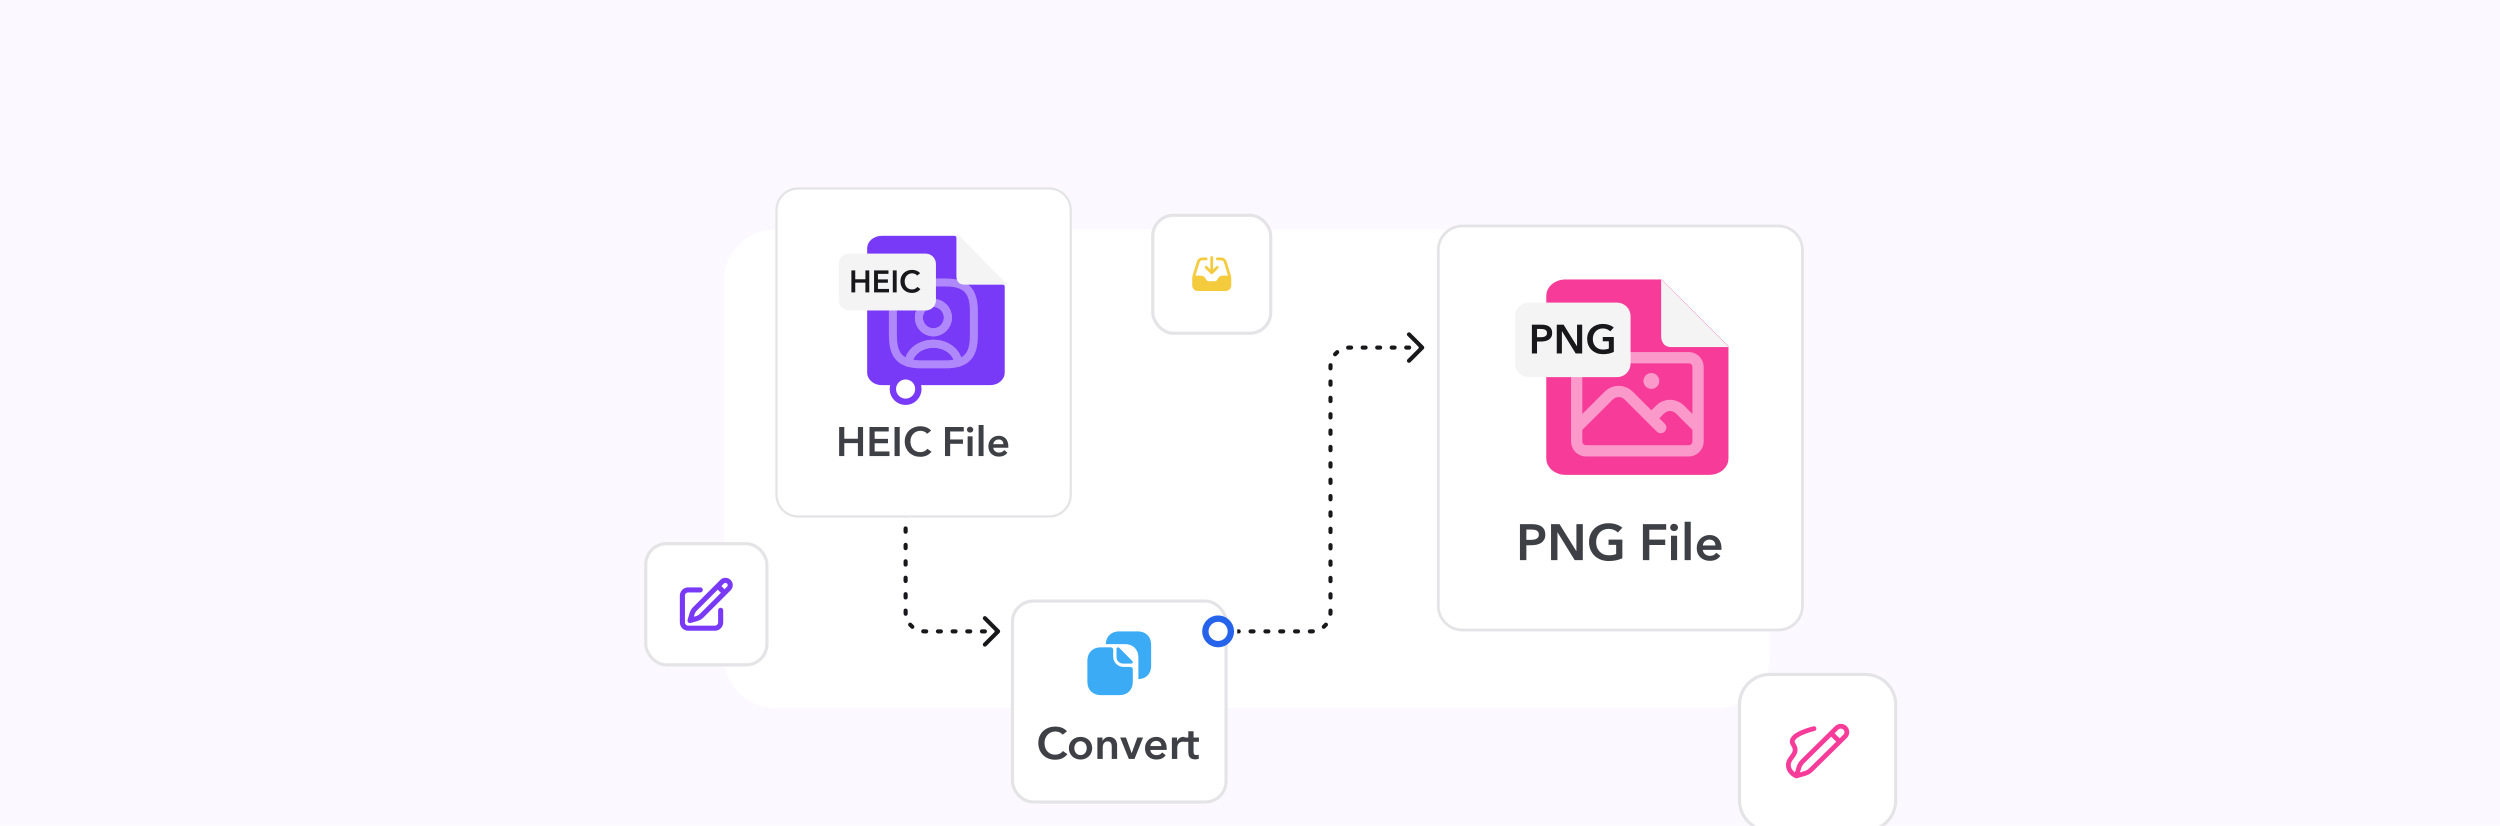<svg width="784" height="259" viewBox="0 0 784 259" fill="none" xmlns="http://www.w3.org/2000/svg">
<g clip-path="url(#clip0_2141_15475)">
<rect width="784" height="259" fill="#FCF8FF"/>
<path d="M227 88C227 79.163 234.163 72 243 72H539C547.837 72 555 79.163 555 88V206C555 214.837 547.837 222 539 222H243C234.163 222 227 214.837 227 206V88Z" fill="white"/>
<path d="M313.46 198.46C313.713 198.206 313.713 197.794 313.46 197.54L309.323 193.404C309.069 193.15 308.658 193.15 308.404 193.404C308.15 193.658 308.15 194.069 308.404 194.323L312.081 198L308.404 201.677C308.15 201.931 308.15 202.342 308.404 202.596C308.658 202.85 309.069 202.85 309.323 202.596L313.46 198.46ZM283.35 125.515C283.35 125.874 283.641 126.165 284 126.165C284.359 126.165 284.65 125.874 284.65 125.515H284H283.35ZM284.65 129.638C284.65 129.279 284.359 128.988 284 128.988C283.641 128.988 283.35 129.279 283.35 129.638H284H284.65ZM283.35 130.669C283.35 131.028 283.641 131.319 284 131.319C284.359 131.319 284.65 131.028 284.65 130.669H284H283.35ZM284.65 134.792C284.65 134.433 284.359 134.142 284 134.142C283.641 134.142 283.35 134.433 283.35 134.792H284H284.65ZM283.35 135.823C283.35 136.182 283.641 136.473 284 136.473C284.359 136.473 284.65 136.182 284.65 135.823H284H283.35ZM284.65 139.946C284.65 139.587 284.359 139.296 284 139.296C283.641 139.296 283.35 139.587 283.35 139.946H284H284.65ZM283.35 140.977C283.35 141.336 283.641 141.627 284 141.627C284.359 141.627 284.65 141.336 284.65 140.977H284H283.35ZM284.65 145.1C284.65 144.741 284.359 144.45 284 144.45C283.641 144.45 283.35 144.741 283.35 145.1H284H284.65ZM283.35 146.131C283.35 146.49 283.641 146.781 284 146.781C284.359 146.781 284.65 146.49 284.65 146.131H284H283.35ZM284.65 150.254C284.65 149.895 284.359 149.604 284 149.604C283.641 149.604 283.35 149.895 283.35 150.254H284H284.65ZM283.35 151.285C283.35 151.644 283.641 151.935 284 151.935C284.359 151.935 284.65 151.644 284.65 151.285H284H283.35ZM284.65 155.408C284.65 155.049 284.359 154.758 284 154.758C283.641 154.758 283.35 155.049 283.35 155.408H284H284.65ZM283.35 156.438C283.35 156.797 283.641 157.088 284 157.088C284.359 157.088 284.65 156.797 284.65 156.438H284H283.35ZM284.65 160.562C284.65 160.203 284.359 159.912 284 159.912C283.641 159.912 283.35 160.203 283.35 160.562H284H284.65ZM283.35 161.592C283.35 161.951 283.641 162.242 284 162.242C284.359 162.242 284.65 161.951 284.65 161.592H284H283.35ZM284.65 165.715C284.65 165.356 284.359 165.065 284 165.065C283.641 165.065 283.35 165.356 283.35 165.715H284H284.65ZM283.35 166.746C283.35 167.105 283.641 167.396 284 167.396C284.359 167.396 284.65 167.105 284.65 166.746H284H283.35ZM284.65 170.869C284.65 170.51 284.359 170.219 284 170.219C283.641 170.219 283.35 170.51 283.35 170.869H284H284.65ZM283.35 171.9C283.35 172.259 283.641 172.55 284 172.55C284.359 172.55 284.65 172.259 284.65 171.9H284H283.35ZM284.65 176.023C284.65 175.664 284.359 175.373 284 175.373C283.641 175.373 283.35 175.664 283.35 176.023H284H284.65ZM283.35 177.054C283.35 177.413 283.641 177.704 284 177.704C284.359 177.704 284.65 177.413 284.65 177.054H284H283.35ZM284.65 181.177C284.65 180.818 284.359 180.527 284 180.527C283.641 180.527 283.35 180.818 283.35 181.177H284H284.65ZM283.35 182.208C283.35 182.567 283.641 182.858 284 182.858C284.359 182.858 284.65 182.567 284.65 182.208H284H283.35ZM284.65 186.331C284.65 185.972 284.359 185.681 284 185.681C283.641 185.681 283.35 185.972 283.35 186.331H284H284.65ZM283.35 187.362C283.35 187.721 283.641 188.012 284 188.012C284.359 188.012 284.65 187.721 284.65 187.362H284H283.35ZM284.65 191.485C284.65 191.126 284.359 190.835 284 190.835C283.641 190.835 283.35 191.126 283.35 191.485H284H284.65ZM283.37 192.522C283.398 192.879 283.711 193.147 284.069 193.119C284.426 193.091 284.694 192.779 284.666 192.421L284.018 192.471L283.37 192.522ZM285.932 195.474C285.698 195.201 285.288 195.169 285.015 195.403C284.742 195.636 284.71 196.046 284.943 196.319L285.437 195.897L285.932 195.474ZM285.681 197.057C285.954 197.29 286.364 197.258 286.597 196.985C286.831 196.712 286.799 196.302 286.526 196.068L286.103 196.563L285.681 197.057ZM289.579 197.334C289.221 197.306 288.909 197.574 288.881 197.931C288.853 198.289 289.121 198.602 289.478 198.63L289.529 197.982L289.579 197.334ZM290.46 198.65C290.819 198.65 291.11 198.359 291.11 198C291.11 197.641 290.819 197.35 290.46 197.35V198V198.65ZM294.14 197.35C293.781 197.35 293.49 197.641 293.49 198C293.49 198.359 293.781 198.65 294.14 198.65V198V197.35ZM295.06 198.65C295.419 198.65 295.71 198.359 295.71 198C295.71 197.641 295.419 197.35 295.06 197.35V198V198.65ZM298.74 197.35C298.381 197.35 298.09 197.641 298.09 198C298.09 198.359 298.381 198.65 298.74 198.65V198V197.35ZM299.66 198.65C300.019 198.65 300.31 198.359 300.31 198C300.31 197.641 300.019 197.35 299.66 197.35V198V198.65ZM303.34 197.35C302.981 197.35 302.69 197.641 302.69 198C302.69 198.359 302.981 198.65 303.34 198.65V198V197.35ZM304.26 198.65C304.619 198.65 304.91 198.359 304.91 198C304.91 197.641 304.619 197.35 304.26 197.35V198V198.65ZM307.94 197.35C307.581 197.35 307.29 197.641 307.29 198C307.29 198.359 307.581 198.65 307.94 198.65V198V197.35ZM308.86 198.65C309.219 198.65 309.51 198.359 309.51 198C309.51 197.641 309.219 197.35 308.86 197.35V198V198.65ZM312.54 197.35C312.181 197.35 311.89 197.641 311.89 198C311.89 198.359 312.181 198.65 312.54 198.65V198V197.35ZM284 125H283.35V125.515H284H284.65V125H284ZM284 129.638H283.35V130.669H284H284.65V129.638H284ZM284 134.792H283.35V135.823H284H284.65V134.792H284ZM284 139.946H283.35V140.977H284H284.65V139.946H284ZM284 145.1H283.35V146.131H284H284.65V145.1H284ZM284 150.254H283.35V151.285H284H284.65V150.254H284ZM284 155.408H283.35V156.438H284H284.65V155.408H284ZM284 160.562H283.35V161.592H284H284.65V160.562H284ZM284 165.715H283.35V166.746H284H284.65V165.715H284ZM284 170.869H283.35V171.9H284H284.65V170.869H284ZM284 176.023H283.35V177.054H284H284.65V176.023H284ZM284 181.177H283.35V182.208H284H284.65V181.177H284ZM284 186.331H283.35V187.362H284H284.65V186.331H284ZM284 191.485H283.35V192H284H284.65V191.485H284ZM284 192H283.35C283.35 192.175 283.357 192.349 283.37 192.522L284.018 192.471L284.666 192.421C284.655 192.282 284.65 192.142 284.65 192H284ZM285.437 195.897L284.943 196.319C285.17 196.584 285.416 196.83 285.681 197.057L286.103 196.563L286.526 196.068C286.312 195.886 286.114 195.688 285.932 195.474L285.437 195.897ZM289.529 197.982L289.478 198.63C289.651 198.643 289.825 198.65 290 198.65V198V197.35C289.858 197.35 289.718 197.345 289.579 197.334L289.529 197.982ZM290 198V198.65H290.46V198V197.35H290V198ZM294.14 198V198.65H295.06V198V197.35H294.14V198ZM298.74 198V198.65H299.66V198V197.35H298.74V198ZM303.34 198V198.65H304.26V198V197.35H303.34V198ZM307.94 198V198.65H308.86V198V197.35H307.94V198ZM312.54 198V198.65H313V198V197.35H312.54V198ZM313.46 198.46C313.713 198.206 313.713 197.794 313.46 197.54L309.323 193.404C309.069 193.15 308.658 193.15 308.404 193.404C308.15 193.658 308.15 194.069 308.404 194.323L312.081 198L308.404 201.677C308.15 201.931 308.15 202.342 308.404 202.596C308.658 202.85 309.069 202.85 309.323 202.596L313.46 198.46ZM283.35 125.515C283.35 125.874 283.641 126.165 284 126.165C284.359 126.165 284.65 125.874 284.65 125.515H284H283.35ZM284.65 129.638C284.65 129.279 284.359 128.988 284 128.988C283.641 128.988 283.35 129.279 283.35 129.638H284H284.65ZM283.35 130.669C283.35 131.028 283.641 131.319 284 131.319C284.359 131.319 284.65 131.028 284.65 130.669H284H283.35ZM284.65 134.792C284.65 134.433 284.359 134.142 284 134.142C283.641 134.142 283.35 134.433 283.35 134.792H284H284.65ZM283.35 135.823C283.35 136.182 283.641 136.473 284 136.473C284.359 136.473 284.65 136.182 284.65 135.823H284H283.35ZM284.65 139.946C284.65 139.587 284.359 139.296 284 139.296C283.641 139.296 283.35 139.587 283.35 139.946H284H284.65ZM283.35 140.977C283.35 141.336 283.641 141.627 284 141.627C284.359 141.627 284.65 141.336 284.65 140.977H284H283.35ZM284.65 145.1C284.65 144.741 284.359 144.45 284 144.45C283.641 144.45 283.35 144.741 283.35 145.1H284H284.65ZM283.35 146.131C283.35 146.49 283.641 146.781 284 146.781C284.359 146.781 284.65 146.49 284.65 146.131H284H283.35ZM284.65 150.254C284.65 149.895 284.359 149.604 284 149.604C283.641 149.604 283.35 149.895 283.35 150.254H284H284.65ZM283.35 151.285C283.35 151.644 283.641 151.935 284 151.935C284.359 151.935 284.65 151.644 284.65 151.285H284H283.35ZM284.65 155.408C284.65 155.049 284.359 154.758 284 154.758C283.641 154.758 283.35 155.049 283.35 155.408H284H284.65ZM283.35 156.438C283.35 156.797 283.641 157.088 284 157.088C284.359 157.088 284.65 156.797 284.65 156.438H284H283.35ZM284.65 160.562C284.65 160.203 284.359 159.912 284 159.912C283.641 159.912 283.35 160.203 283.35 160.562H284H284.65ZM283.35 161.592C283.35 161.951 283.641 162.242 284 162.242C284.359 162.242 284.65 161.951 284.65 161.592H284H283.35ZM284.65 165.715C284.65 165.356 284.359 165.065 284 165.065C283.641 165.065 283.35 165.356 283.35 165.715H284H284.65ZM283.35 166.746C283.35 167.105 283.641 167.396 284 167.396C284.359 167.396 284.65 167.105 284.65 166.746H284H283.35ZM284.65 170.869C284.65 170.51 284.359 170.219 284 170.219C283.641 170.219 283.35 170.51 283.35 170.869H284H284.65ZM283.35 171.9C283.35 172.259 283.641 172.55 284 172.55C284.359 172.55 284.65 172.259 284.65 171.9H284H283.35ZM284.65 176.023C284.65 175.664 284.359 175.373 284 175.373C283.641 175.373 283.35 175.664 283.35 176.023H284H284.65ZM283.35 177.054C283.35 177.413 283.641 177.704 284 177.704C284.359 177.704 284.65 177.413 284.65 177.054H284H283.35ZM284.65 181.177C284.65 180.818 284.359 180.527 284 180.527C283.641 180.527 283.35 180.818 283.35 181.177H284H284.65ZM283.35 182.208C283.35 182.567 283.641 182.858 284 182.858C284.359 182.858 284.65 182.567 284.65 182.208H284H283.35ZM284.65 186.331C284.65 185.972 284.359 185.681 284 185.681C283.641 185.681 283.35 185.972 283.35 186.331H284H284.65ZM283.35 187.362C283.35 187.721 283.641 188.012 284 188.012C284.359 188.012 284.65 187.721 284.65 187.362H284H283.35ZM284.65 191.485C284.65 191.126 284.359 190.835 284 190.835C283.641 190.835 283.35 191.126 283.35 191.485H284H284.65ZM283.37 192.522C283.398 192.879 283.711 193.147 284.069 193.119C284.426 193.091 284.694 192.779 284.666 192.421L284.018 192.471L283.37 192.522ZM285.932 195.474C285.698 195.201 285.288 195.169 285.015 195.403C284.742 195.636 284.71 196.046 284.943 196.319L285.437 195.897L285.932 195.474ZM285.681 197.057C285.954 197.29 286.364 197.258 286.597 196.985C286.831 196.712 286.799 196.302 286.526 196.068L286.103 196.563L285.681 197.057ZM289.579 197.334C289.221 197.306 288.909 197.574 288.881 197.931C288.853 198.289 289.121 198.602 289.478 198.63L289.529 197.982L289.579 197.334ZM290.46 198.65C290.819 198.65 291.11 198.359 291.11 198C291.11 197.641 290.819 197.35 290.46 197.35V198V198.65ZM294.14 197.35C293.781 197.35 293.49 197.641 293.49 198C293.49 198.359 293.781 198.65 294.14 198.65V198V197.35ZM295.06 198.65C295.419 198.65 295.71 198.359 295.71 198C295.71 197.641 295.419 197.35 295.06 197.35V198V198.65ZM298.74 197.35C298.381 197.35 298.09 197.641 298.09 198C298.09 198.359 298.381 198.65 298.74 198.65V198V197.35ZM299.66 198.65C300.019 198.65 300.31 198.359 300.31 198C300.31 197.641 300.019 197.35 299.66 197.35V198V198.65ZM303.34 197.35C302.981 197.35 302.69 197.641 302.69 198C302.69 198.359 302.981 198.65 303.34 198.65V198V197.35ZM304.26 198.65C304.619 198.65 304.91 198.359 304.91 198C304.91 197.641 304.619 197.35 304.26 197.35V198V198.65ZM307.94 197.35C307.581 197.35 307.29 197.641 307.29 198C307.29 198.359 307.581 198.65 307.94 198.65V198V197.35ZM308.86 198.65C309.219 198.65 309.51 198.359 309.51 198C309.51 197.641 309.219 197.35 308.86 197.35V198V198.65ZM312.54 197.35C312.181 197.35 311.89 197.641 311.89 198C311.89 198.359 312.181 198.65 312.54 198.65V198V197.35ZM284 125H283.35V125.515H284H284.65V125H284ZM284 129.638H283.35V130.669H284H284.65V129.638H284ZM284 134.792H283.35V135.823H284H284.65V134.792H284ZM284 139.946H283.35V140.977H284H284.65V139.946H284ZM284 145.1H283.35V146.131H284H284.65V145.1H284ZM284 150.254H283.35V151.285H284H284.65V150.254H284ZM284 155.408H283.35V156.438H284H284.65V155.408H284ZM284 160.562H283.35V161.592H284H284.65V160.562H284ZM284 165.715H283.35V166.746H284H284.65V165.715H284ZM284 170.869H283.35V171.9H284H284.65V170.869H284ZM284 176.023H283.35V177.054H284H284.65V176.023H284ZM284 181.177H283.35V182.208H284H284.65V181.177H284ZM284 186.331H283.35V187.362H284H284.65V186.331H284ZM284 191.485H283.35V192H284H284.65V191.485H284ZM284 192H283.35C283.35 192.175 283.357 192.349 283.37 192.522L284.018 192.471L284.666 192.421C284.655 192.282 284.65 192.142 284.65 192H284ZM285.437 195.897L284.943 196.319C285.17 196.584 285.416 196.83 285.681 197.057L286.103 196.563L286.526 196.068C286.312 195.886 286.114 195.688 285.932 195.474L285.437 195.897ZM289.529 197.982L289.478 198.63C289.651 198.643 289.825 198.65 290 198.65V198V197.35C289.858 197.35 289.718 197.345 289.579 197.334L289.529 197.982ZM290 198V198.65H290.46V198V197.35H290V198ZM294.14 198V198.65H295.06V198V197.35H294.14V198ZM298.74 198V198.65H299.66V198V197.35H298.74V198ZM303.34 198V198.65H304.26V198V197.35H303.34V198ZM307.94 198V198.65H308.86V198V197.35H307.94V198ZM312.54 198V198.65H313V198V197.35H312.54V198Z" fill="#18181B"/>
<path d="M417.244 192L416.594 192V192H417.244ZM417.244 115L417.894 115V115H417.244ZM446.46 109.46C446.713 109.206 446.713 108.794 446.46 108.54L442.323 104.404C442.069 104.15 441.658 104.15 441.404 104.404C441.15 104.658 441.15 105.069 441.404 105.323L445.081 109L441.404 112.677C441.15 112.931 441.15 113.342 441.404 113.596C441.658 113.85 442.069 113.85 442.323 113.596L446.46 109.46ZM388.465 198.65C388.824 198.65 389.115 198.359 389.115 198C389.115 197.641 388.824 197.35 388.465 197.35V198V198.65ZM392.184 197.35C391.825 197.35 391.534 197.641 391.534 198C391.534 198.359 391.825 198.65 392.184 198.65V198V197.35ZM393.114 198.65C393.473 198.65 393.764 198.359 393.764 198C393.764 197.641 393.473 197.35 393.114 197.35V198V198.65ZM396.833 197.35C396.474 197.35 396.183 197.641 396.183 198C396.183 198.359 396.474 198.65 396.833 198.65V198V197.35ZM397.762 198.65C398.121 198.65 398.412 198.359 398.412 198C398.412 197.641 398.121 197.35 397.762 197.35V198V198.65ZM401.481 197.35C401.122 197.35 400.831 197.641 400.831 198C400.831 198.359 401.122 198.65 401.481 198.65V198V197.35ZM402.411 198.65C402.77 198.65 403.061 198.359 403.061 198C403.061 197.641 402.77 197.35 402.411 197.35V198V198.65ZM406.13 197.35C405.771 197.35 405.48 197.641 405.48 198C405.48 198.359 405.771 198.65 406.13 198.65V198V197.35ZM407.06 198.65C407.419 198.65 407.71 198.359 407.71 198C407.71 197.641 407.419 197.35 407.06 197.35V198V198.65ZM410.779 197.35C410.42 197.35 410.129 197.641 410.129 198C410.129 198.359 410.42 198.65 410.779 198.65V198V197.35ZM411.765 198.63C412.123 198.602 412.391 198.289 412.363 197.931C412.335 197.574 412.022 197.306 411.665 197.334L411.715 197.982L411.765 198.63ZM414.718 196.068C414.445 196.302 414.413 196.712 414.646 196.985C414.88 197.258 415.29 197.29 415.563 197.057L415.14 196.563L414.718 196.068ZM416.3 196.319C416.534 196.046 416.501 195.636 416.229 195.403C415.956 195.169 415.545 195.201 415.312 195.474L415.806 195.897L416.3 196.319ZM416.577 192.421C416.55 192.779 416.817 193.091 417.175 193.119C417.533 193.147 417.846 192.879 417.874 192.522L417.225 192.471L416.577 192.421ZM417.894 191.487C417.894 191.128 417.603 190.837 417.244 190.837C416.885 190.837 416.594 191.128 416.594 191.487L417.244 191.487L417.894 191.487ZM416.594 187.38C416.594 187.739 416.885 188.03 417.244 188.03C417.603 188.03 417.894 187.739 417.894 187.38L417.244 187.38L416.594 187.38ZM417.894 186.353C417.894 185.994 417.603 185.703 417.244 185.703C416.885 185.703 416.594 185.994 416.594 186.353L417.244 186.353L417.894 186.353ZM416.594 182.247C416.594 182.606 416.885 182.897 417.244 182.897C417.603 182.897 417.894 182.606 417.894 182.247L417.244 182.247L416.594 182.247ZM417.894 181.22C417.894 180.861 417.603 180.57 417.244 180.57C416.885 180.57 416.594 180.861 416.594 181.22L417.244 181.22L417.894 181.22ZM416.594 177.113C416.594 177.472 416.885 177.763 417.244 177.763C417.603 177.763 417.894 177.472 417.894 177.113L417.244 177.113L416.594 177.113ZM417.894 176.087C417.894 175.728 417.603 175.437 417.244 175.437C416.885 175.437 416.594 175.728 416.594 176.087L417.244 176.087L417.894 176.087ZM416.594 171.98C416.594 172.339 416.885 172.63 417.244 172.63C417.603 172.63 417.894 172.339 417.894 171.98L417.244 171.98L416.594 171.98ZM417.894 170.953C417.894 170.594 417.603 170.303 417.244 170.303C416.885 170.303 416.594 170.594 416.594 170.953L417.244 170.953L417.894 170.953ZM416.594 166.847C416.594 167.206 416.885 167.497 417.244 167.497C417.603 167.497 417.894 167.206 417.894 166.847L417.244 166.847L416.594 166.847ZM417.894 165.82C417.894 165.461 417.603 165.17 417.244 165.17C416.885 165.17 416.594 165.461 416.594 165.82L417.244 165.82L417.894 165.82ZM416.594 161.713C416.594 162.072 416.885 162.363 417.244 162.363C417.603 162.363 417.894 162.072 417.894 161.713L417.244 161.713L416.594 161.713ZM417.894 160.687C417.894 160.328 417.603 160.037 417.244 160.037C416.885 160.037 416.594 160.328 416.594 160.687L417.244 160.687L417.894 160.687ZM416.594 156.58C416.594 156.939 416.885 157.23 417.244 157.23C417.603 157.23 417.894 156.939 417.894 156.58L417.244 156.58L416.594 156.58ZM417.894 155.553C417.894 155.194 417.603 154.903 417.244 154.903C416.885 154.903 416.594 155.194 416.594 155.553L417.244 155.553L417.894 155.553ZM416.594 151.447C416.594 151.806 416.885 152.097 417.244 152.097C417.603 152.097 417.894 151.806 417.894 151.447L417.244 151.447L416.594 151.447ZM417.894 150.42C417.894 150.061 417.603 149.77 417.244 149.77C416.885 149.77 416.594 150.061 416.594 150.42L417.244 150.42L417.894 150.42ZM416.594 146.313C416.594 146.672 416.885 146.963 417.244 146.963C417.603 146.963 417.894 146.672 417.894 146.313L417.244 146.313L416.594 146.313ZM417.894 145.287C417.894 144.928 417.603 144.637 417.244 144.637C416.885 144.637 416.594 144.928 416.594 145.287L417.244 145.287L417.894 145.287ZM416.594 141.18C416.594 141.539 416.885 141.83 417.244 141.83C417.603 141.83 417.894 141.539 417.894 141.18L417.244 141.18L416.594 141.18ZM417.894 140.153C417.894 139.794 417.603 139.503 417.244 139.503C416.885 139.503 416.594 139.794 416.594 140.153L417.244 140.153L417.894 140.153ZM416.594 136.047C416.594 136.406 416.885 136.697 417.244 136.697C417.603 136.697 417.894 136.406 417.894 136.047L417.244 136.047L416.594 136.047ZM417.894 135.02C417.894 134.661 417.603 134.37 417.244 134.37C416.885 134.37 416.594 134.661 416.594 135.02L417.244 135.02L417.894 135.02ZM416.594 130.913C416.594 131.272 416.885 131.563 417.244 131.563C417.603 131.563 417.894 131.272 417.894 130.913L417.244 130.913L416.594 130.913ZM417.894 129.887C417.894 129.528 417.603 129.237 417.244 129.237C416.885 129.237 416.594 129.528 416.594 129.887L417.244 129.887L417.894 129.887ZM416.594 125.78C416.594 126.139 416.885 126.43 417.244 126.43C417.603 126.43 417.894 126.139 417.894 125.78L417.244 125.78L416.594 125.78ZM417.894 124.753C417.894 124.394 417.603 124.103 417.244 124.103C416.885 124.103 416.594 124.394 416.594 124.753L417.244 124.753L417.894 124.753ZM416.594 120.647C416.594 121.006 416.885 121.297 417.244 121.297C417.603 121.297 417.894 121.006 417.894 120.647L417.244 120.647L416.594 120.647ZM417.894 119.62C417.894 119.261 417.603 118.97 417.244 118.97C416.885 118.97 416.594 119.261 416.594 119.62L417.244 119.62L417.894 119.62ZM416.594 115.513C416.594 115.872 416.885 116.163 417.244 116.163C417.603 116.163 417.894 115.872 417.894 115.513L417.244 115.513L416.594 115.513ZM417.91 114.579C417.938 114.221 417.67 113.909 417.312 113.881C416.954 113.853 416.642 114.121 416.614 114.478L417.262 114.529L417.91 114.579ZM418.187 110.681C417.954 110.954 417.986 111.364 418.259 111.597C418.532 111.831 418.942 111.799 419.175 111.526L418.681 111.103L418.187 110.681ZM419.769 110.932C420.042 110.698 420.074 110.288 419.841 110.015C419.608 109.742 419.197 109.71 418.925 109.943L419.347 110.437L419.769 110.932ZM422.722 108.37C422.364 108.398 422.097 108.711 422.124 109.069C422.152 109.426 422.465 109.694 422.823 109.666L422.772 109.018L422.722 108.37ZM423.699 109.65C424.058 109.65 424.349 109.359 424.349 109C424.349 108.641 424.058 108.35 423.699 108.35V109V109.65ZM427.34 108.35C426.981 108.35 426.69 108.641 426.69 109C426.69 109.359 426.981 109.65 427.34 109.65V109V108.35ZM428.25 109.65C428.609 109.65 428.9 109.359 428.9 109C428.9 108.641 428.609 108.35 428.25 108.35V109V109.65ZM431.891 108.35C431.532 108.35 431.241 108.641 431.241 109C431.241 109.359 431.532 109.65 431.891 109.65V109V108.35ZM432.801 109.65C433.16 109.65 433.451 109.359 433.451 109C433.451 108.641 433.16 108.35 432.801 108.35V109V109.65ZM436.442 108.35C436.083 108.35 435.792 108.641 435.792 109C435.792 109.359 436.083 109.65 436.442 109.65V109V108.35ZM437.353 109.65C437.712 109.65 438.003 109.359 438.003 109C438.003 108.641 437.712 108.35 437.353 108.35V109V109.65ZM440.994 108.35C440.635 108.35 440.344 108.641 440.344 109C440.344 109.359 440.635 109.65 440.994 109.65V109V108.35ZM441.904 109.65C442.263 109.65 442.554 109.359 442.554 109C442.554 108.641 442.263 108.35 441.904 108.35V109V109.65ZM445.545 108.35C445.186 108.35 444.895 108.641 444.895 109C444.895 109.359 445.186 109.65 445.545 109.65V109V108.35ZM388 198V198.65H388.465V198V197.35H388V198ZM392.184 198V198.65H393.114V198V197.35H392.184V198ZM396.833 198V198.65H397.762V198V197.35H396.833V198ZM401.481 198V198.65H402.411V198V197.35H401.481V198ZM406.13 198V198.65H407.06V198V197.35H406.13V198ZM410.779 198V198.65H411.244V198V197.35H410.779V198ZM411.244 198V198.65C411.419 198.65 411.593 198.643 411.765 198.63L411.715 197.982L411.665 197.334C411.526 197.345 411.385 197.35 411.244 197.35V198ZM415.14 196.563L415.563 197.057C415.827 196.83 416.074 196.584 416.3 196.319L415.806 195.897L415.312 195.474C415.13 195.688 414.931 195.886 414.718 196.068L415.14 196.563ZM417.225 192.471L417.874 192.522C417.887 192.349 417.894 192.175 417.894 192H417.244H416.594C416.594 192.142 416.588 192.282 416.577 192.421L417.225 192.471ZM417.244 192L417.894 192L417.894 191.487L417.244 191.487L416.594 191.487L416.594 192L417.244 192ZM417.244 187.38L417.894 187.38L417.894 186.353L417.244 186.353L416.594 186.353L416.594 187.38L417.244 187.38ZM417.244 182.247L417.894 182.247L417.894 181.22L417.244 181.22L416.594 181.22L416.594 182.247L417.244 182.247ZM417.244 177.113L417.894 177.113L417.894 176.087L417.244 176.087L416.594 176.087L416.594 177.113L417.244 177.113ZM417.244 171.98L417.894 171.98L417.894 170.953L417.244 170.953L416.594 170.953L416.594 171.98L417.244 171.98ZM417.244 166.847L417.894 166.847L417.894 165.82L417.244 165.82L416.594 165.82L416.594 166.847L417.244 166.847ZM417.244 161.713L417.894 161.713L417.894 160.687L417.244 160.687L416.594 160.687L416.594 161.713L417.244 161.713ZM417.244 156.58L417.894 156.58L417.894 155.553L417.244 155.553L416.594 155.553L416.594 156.58L417.244 156.58ZM417.244 151.447L417.894 151.447L417.894 150.42L417.244 150.42L416.594 150.42L416.594 151.447L417.244 151.447ZM417.244 146.313L417.894 146.313L417.894 145.287L417.244 145.287L416.594 145.287L416.594 146.313L417.244 146.313ZM417.244 141.18L417.894 141.18L417.894 140.153L417.244 140.153L416.594 140.153L416.594 141.18L417.244 141.18ZM417.244 136.047L417.894 136.047L417.894 135.02L417.244 135.02L416.594 135.02L416.594 136.047L417.244 136.047ZM417.244 130.913L417.894 130.913L417.894 129.887L417.244 129.887L416.594 129.887L416.594 130.913L417.244 130.913ZM417.244 125.78L417.894 125.78L417.894 124.753L417.244 124.753L416.594 124.753L416.594 125.78L417.244 125.78ZM417.244 120.647L417.894 120.647L417.894 119.62L417.244 119.62L416.594 119.62L416.594 120.647L417.244 120.647ZM417.244 115.513L417.894 115.513L417.894 115L417.244 115L416.594 115L416.594 115.513L417.244 115.513ZM417.244 115H417.894C417.894 114.858 417.899 114.718 417.91 114.579L417.262 114.529L416.614 114.478C416.601 114.651 416.594 114.825 416.594 115H417.244ZM418.681 111.103L419.175 111.526C419.357 111.312 419.556 111.114 419.769 110.932L419.347 110.437L418.925 109.943C418.66 110.17 418.413 110.416 418.187 110.681L418.681 111.103ZM422.772 109.018L422.823 109.666C422.962 109.655 423.102 109.65 423.244 109.65V109V108.35C423.068 108.35 422.894 108.357 422.722 108.37L422.772 109.018ZM423.244 109V109.65H423.699V109V108.35H423.244V109ZM427.34 109V109.65H428.25V109V108.35H427.34V109ZM431.891 109V109.65H432.801V109V108.35H431.891V109ZM436.442 109V109.65H437.353V109V108.35H436.442V109ZM440.994 109V109.65H441.904V109V108.35H440.994V109ZM445.545 109V109.65H446V109V108.35H445.545V109ZM417.244 192L416.594 192V192H417.244ZM417.244 115L417.894 115V115H417.244ZM446.46 109.46C446.713 109.206 446.713 108.794 446.46 108.54L442.323 104.404C442.069 104.15 441.658 104.15 441.404 104.404C441.15 104.658 441.15 105.069 441.404 105.323L445.081 109L441.404 112.677C441.15 112.931 441.15 113.342 441.404 113.596C441.658 113.85 442.069 113.85 442.323 113.596L446.46 109.46ZM388.465 198.65C388.824 198.65 389.115 198.359 389.115 198C389.115 197.641 388.824 197.35 388.465 197.35V198V198.65ZM392.184 197.35C391.825 197.35 391.534 197.641 391.534 198C391.534 198.359 391.825 198.65 392.184 198.65V198V197.35ZM393.114 198.65C393.473 198.65 393.764 198.359 393.764 198C393.764 197.641 393.473 197.35 393.114 197.35V198V198.65ZM396.833 197.35C396.474 197.35 396.183 197.641 396.183 198C396.183 198.359 396.474 198.65 396.833 198.65V198V197.35ZM397.762 198.65C398.121 198.65 398.412 198.359 398.412 198C398.412 197.641 398.121 197.35 397.762 197.35V198V198.65ZM401.481 197.35C401.122 197.35 400.831 197.641 400.831 198C400.831 198.359 401.122 198.65 401.481 198.65V198V197.35ZM402.411 198.65C402.77 198.65 403.061 198.359 403.061 198C403.061 197.641 402.77 197.35 402.411 197.35V198V198.65ZM406.13 197.35C405.771 197.35 405.48 197.641 405.48 198C405.48 198.359 405.771 198.65 406.13 198.65V198V197.35ZM407.06 198.65C407.419 198.65 407.71 198.359 407.71 198C407.71 197.641 407.419 197.35 407.06 197.35V198V198.65ZM410.779 197.35C410.42 197.35 410.129 197.641 410.129 198C410.129 198.359 410.42 198.65 410.779 198.65V198V197.35ZM411.765 198.63C412.123 198.602 412.391 198.289 412.363 197.931C412.335 197.574 412.022 197.306 411.665 197.334L411.715 197.982L411.765 198.63ZM414.718 196.068C414.445 196.302 414.413 196.712 414.646 196.985C414.88 197.258 415.29 197.29 415.563 197.057L415.14 196.563L414.718 196.068ZM416.3 196.319C416.534 196.046 416.501 195.636 416.229 195.403C415.956 195.169 415.545 195.201 415.312 195.474L415.806 195.897L416.3 196.319ZM416.577 192.421C416.55 192.779 416.817 193.091 417.175 193.119C417.533 193.147 417.846 192.879 417.874 192.522L417.225 192.471L416.577 192.421ZM417.894 191.487C417.894 191.128 417.603 190.837 417.244 190.837C416.885 190.837 416.594 191.128 416.594 191.487L417.244 191.487L417.894 191.487ZM416.594 187.38C416.594 187.739 416.885 188.03 417.244 188.03C417.603 188.03 417.894 187.739 417.894 187.38L417.244 187.38L416.594 187.38ZM417.894 186.353C417.894 185.994 417.603 185.703 417.244 185.703C416.885 185.703 416.594 185.994 416.594 186.353L417.244 186.353L417.894 186.353ZM416.594 182.247C416.594 182.606 416.885 182.897 417.244 182.897C417.603 182.897 417.894 182.606 417.894 182.247L417.244 182.247L416.594 182.247ZM417.894 181.22C417.894 180.861 417.603 180.57 417.244 180.57C416.885 180.57 416.594 180.861 416.594 181.22L417.244 181.22L417.894 181.22ZM416.594 177.113C416.594 177.472 416.885 177.763 417.244 177.763C417.603 177.763 417.894 177.472 417.894 177.113L417.244 177.113L416.594 177.113ZM417.894 176.087C417.894 175.728 417.603 175.437 417.244 175.437C416.885 175.437 416.594 175.728 416.594 176.087L417.244 176.087L417.894 176.087ZM416.594 171.98C416.594 172.339 416.885 172.63 417.244 172.63C417.603 172.63 417.894 172.339 417.894 171.98L417.244 171.98L416.594 171.98ZM417.894 170.953C417.894 170.594 417.603 170.303 417.244 170.303C416.885 170.303 416.594 170.594 416.594 170.953L417.244 170.953L417.894 170.953ZM416.594 166.847C416.594 167.206 416.885 167.497 417.244 167.497C417.603 167.497 417.894 167.206 417.894 166.847L417.244 166.847L416.594 166.847ZM417.894 165.82C417.894 165.461 417.603 165.17 417.244 165.17C416.885 165.17 416.594 165.461 416.594 165.82L417.244 165.82L417.894 165.82ZM416.594 161.713C416.594 162.072 416.885 162.363 417.244 162.363C417.603 162.363 417.894 162.072 417.894 161.713L417.244 161.713L416.594 161.713ZM417.894 160.687C417.894 160.328 417.603 160.037 417.244 160.037C416.885 160.037 416.594 160.328 416.594 160.687L417.244 160.687L417.894 160.687ZM416.594 156.58C416.594 156.939 416.885 157.23 417.244 157.23C417.603 157.23 417.894 156.939 417.894 156.58L417.244 156.58L416.594 156.58ZM417.894 155.553C417.894 155.194 417.603 154.903 417.244 154.903C416.885 154.903 416.594 155.194 416.594 155.553L417.244 155.553L417.894 155.553ZM416.594 151.447C416.594 151.806 416.885 152.097 417.244 152.097C417.603 152.097 417.894 151.806 417.894 151.447L417.244 151.447L416.594 151.447ZM417.894 150.42C417.894 150.061 417.603 149.77 417.244 149.77C416.885 149.77 416.594 150.061 416.594 150.42L417.244 150.42L417.894 150.42ZM416.594 146.313C416.594 146.672 416.885 146.963 417.244 146.963C417.603 146.963 417.894 146.672 417.894 146.313L417.244 146.313L416.594 146.313ZM417.894 145.287C417.894 144.928 417.603 144.637 417.244 144.637C416.885 144.637 416.594 144.928 416.594 145.287L417.244 145.287L417.894 145.287ZM416.594 141.18C416.594 141.539 416.885 141.83 417.244 141.83C417.603 141.83 417.894 141.539 417.894 141.18L417.244 141.18L416.594 141.18ZM417.894 140.153C417.894 139.794 417.603 139.503 417.244 139.503C416.885 139.503 416.594 139.794 416.594 140.153L417.244 140.153L417.894 140.153ZM416.594 136.047C416.594 136.406 416.885 136.697 417.244 136.697C417.603 136.697 417.894 136.406 417.894 136.047L417.244 136.047L416.594 136.047ZM417.894 135.02C417.894 134.661 417.603 134.37 417.244 134.37C416.885 134.37 416.594 134.661 416.594 135.02L417.244 135.02L417.894 135.02ZM416.594 130.913C416.594 131.272 416.885 131.563 417.244 131.563C417.603 131.563 417.894 131.272 417.894 130.913L417.244 130.913L416.594 130.913ZM417.894 129.887C417.894 129.528 417.603 129.237 417.244 129.237C416.885 129.237 416.594 129.528 416.594 129.887L417.244 129.887L417.894 129.887ZM416.594 125.78C416.594 126.139 416.885 126.43 417.244 126.43C417.603 126.43 417.894 126.139 417.894 125.78L417.244 125.78L416.594 125.78ZM417.894 124.753C417.894 124.394 417.603 124.103 417.244 124.103C416.885 124.103 416.594 124.394 416.594 124.753L417.244 124.753L417.894 124.753ZM416.594 120.647C416.594 121.006 416.885 121.297 417.244 121.297C417.603 121.297 417.894 121.006 417.894 120.647L417.244 120.647L416.594 120.647ZM417.894 119.62C417.894 119.261 417.603 118.97 417.244 118.97C416.885 118.97 416.594 119.261 416.594 119.62L417.244 119.62L417.894 119.62ZM416.594 115.513C416.594 115.872 416.885 116.163 417.244 116.163C417.603 116.163 417.894 115.872 417.894 115.513L417.244 115.513L416.594 115.513ZM417.91 114.579C417.938 114.221 417.67 113.909 417.312 113.881C416.954 113.853 416.642 114.121 416.614 114.478L417.262 114.529L417.91 114.579ZM418.187 110.681C417.954 110.954 417.986 111.364 418.259 111.597C418.532 111.831 418.942 111.799 419.175 111.526L418.681 111.103L418.187 110.681ZM419.769 110.932C420.042 110.698 420.074 110.288 419.841 110.015C419.608 109.742 419.197 109.71 418.925 109.943L419.347 110.437L419.769 110.932ZM422.722 108.37C422.364 108.398 422.097 108.711 422.124 109.069C422.152 109.426 422.465 109.694 422.823 109.666L422.772 109.018L422.722 108.37ZM423.699 109.65C424.058 109.65 424.349 109.359 424.349 109C424.349 108.641 424.058 108.35 423.699 108.35V109V109.65ZM427.34 108.35C426.981 108.35 426.69 108.641 426.69 109C426.69 109.359 426.981 109.65 427.34 109.65V109V108.35ZM428.25 109.65C428.609 109.65 428.9 109.359 428.9 109C428.9 108.641 428.609 108.35 428.25 108.35V109V109.65ZM431.891 108.35C431.532 108.35 431.241 108.641 431.241 109C431.241 109.359 431.532 109.65 431.891 109.65V109V108.35ZM432.801 109.65C433.16 109.65 433.451 109.359 433.451 109C433.451 108.641 433.16 108.35 432.801 108.35V109V109.65ZM436.442 108.35C436.083 108.35 435.792 108.641 435.792 109C435.792 109.359 436.083 109.65 436.442 109.65V109V108.35ZM437.353 109.65C437.712 109.65 438.003 109.359 438.003 109C438.003 108.641 437.712 108.35 437.353 108.35V109V109.65ZM440.994 108.35C440.635 108.35 440.344 108.641 440.344 109C440.344 109.359 440.635 109.65 440.994 109.65V109V108.35ZM441.904 109.65C442.263 109.65 442.554 109.359 442.554 109C442.554 108.641 442.263 108.35 441.904 108.35V109V109.65ZM445.545 108.35C445.186 108.35 444.895 108.641 444.895 109C444.895 109.359 445.186 109.65 445.545 109.65V109V108.35ZM388 198V198.65H388.465V198V197.35H388V198ZM392.184 198V198.65H393.114V198V197.35H392.184V198ZM396.833 198V198.65H397.762V198V197.35H396.833V198ZM401.481 198V198.65H402.411V198V197.35H401.481V198ZM406.13 198V198.65H407.06V198V197.35H406.13V198ZM410.779 198V198.65H411.244V198V197.35H410.779V198ZM411.244 198V198.65C411.419 198.65 411.593 198.643 411.765 198.63L411.715 197.982L411.665 197.334C411.526 197.345 411.385 197.35 411.244 197.35V198ZM415.14 196.563L415.563 197.057C415.827 196.83 416.074 196.584 416.3 196.319L415.806 195.897L415.312 195.474C415.13 195.688 414.931 195.886 414.718 196.068L415.14 196.563ZM417.225 192.471L417.874 192.522C417.887 192.349 417.894 192.175 417.894 192H417.244H416.594C416.594 192.142 416.588 192.282 416.577 192.421L417.225 192.471ZM417.244 192L417.894 192L417.894 191.487L417.244 191.487L416.594 191.487L416.594 192L417.244 192ZM417.244 187.38L417.894 187.38L417.894 186.353L417.244 186.353L416.594 186.353L416.594 187.38L417.244 187.38ZM417.244 182.247L417.894 182.247L417.894 181.22L417.244 181.22L416.594 181.22L416.594 182.247L417.244 182.247ZM417.244 177.113L417.894 177.113L417.894 176.087L417.244 176.087L416.594 176.087L416.594 177.113L417.244 177.113ZM417.244 171.98L417.894 171.98L417.894 170.953L417.244 170.953L416.594 170.953L416.594 171.98L417.244 171.98ZM417.244 166.847L417.894 166.847L417.894 165.82L417.244 165.82L416.594 165.82L416.594 166.847L417.244 166.847ZM417.244 161.713L417.894 161.713L417.894 160.687L417.244 160.687L416.594 160.687L416.594 161.713L417.244 161.713ZM417.244 156.58L417.894 156.58L417.894 155.553L417.244 155.553L416.594 155.553L416.594 156.58L417.244 156.58ZM417.244 151.447L417.894 151.447L417.894 150.42L417.244 150.42L416.594 150.42L416.594 151.447L417.244 151.447ZM417.244 146.313L417.894 146.313L417.894 145.287L417.244 145.287L416.594 145.287L416.594 146.313L417.244 146.313ZM417.244 141.18L417.894 141.18L417.894 140.153L417.244 140.153L416.594 140.153L416.594 141.18L417.244 141.18ZM417.244 136.047L417.894 136.047L417.894 135.02L417.244 135.02L416.594 135.02L416.594 136.047L417.244 136.047ZM417.244 130.913L417.894 130.913L417.894 129.887L417.244 129.887L416.594 129.887L416.594 130.913L417.244 130.913ZM417.244 125.78L417.894 125.78L417.894 124.753L417.244 124.753L416.594 124.753L416.594 125.78L417.244 125.78ZM417.244 120.647L417.894 120.647L417.894 119.62L417.244 119.62L416.594 119.62L416.594 120.647L417.244 120.647ZM417.244 115.513L417.894 115.513L417.894 115L417.244 115L416.594 115L416.594 115.513L417.244 115.513ZM417.244 115H417.894C417.894 114.858 417.899 114.718 417.91 114.579L417.262 114.529L416.614 114.478C416.601 114.651 416.594 114.825 416.594 115H417.244ZM418.681 111.103L419.175 111.526C419.357 111.312 419.556 111.114 419.769 110.932L419.347 110.437L418.925 109.943C418.66 110.17 418.413 110.416 418.187 110.681L418.681 111.103ZM422.772 109.018L422.823 109.666C422.962 109.655 423.102 109.65 423.244 109.65V109V108.35C423.068 108.35 422.894 108.357 422.722 108.37L422.772 109.018ZM423.244 109V109.65H423.699V109V108.35H423.244V109ZM427.34 109V109.65H428.25V109V108.35H427.34V109ZM431.891 109V109.65H432.801V109V108.35H431.891V109ZM436.442 109V109.65H437.353V109V108.35H436.442V109ZM440.994 109V109.65H441.904V109V108.35H440.994V109ZM445.545 109V109.65H446V109V108.35H445.545V109Z" fill="#18181B"/>
<g filter="url(#filter0_d_2141_15475)">
<rect x="199" y="148" width="39" height="39" rx="7" fill="white"/>
<rect x="199.5" y="148.5" width="38" height="38" rx="6.5" stroke="#E4E4E7"/>
<path d="M222.089 161.789L223.439 160.439C224.025 159.854 224.975 159.854 225.561 160.439C226.146 161.025 226.146 161.975 225.561 162.561L217.066 171.056C216.643 171.478 216.121 171.789 215.548 171.96L213.4 172.6L214.04 170.452C214.211 169.879 214.522 169.357 214.944 168.934L222.089 161.789ZM222.089 161.789L224.2 163.9M223 169.4V173.2C223 174.194 222.194 175 221.2 175H212.8C211.806 175 211 174.194 211 173.2V164.8C211 163.806 211.806 163 212.8 163H216.6" stroke="#793AF8" stroke-width="1.6" stroke-linecap="round" stroke-linejoin="round"/>
</g>
<g filter="url(#filter1_d_2141_15475)">
<rect x="358" y="45" width="38" height="38" rx="7" fill="white"/>
<rect x="358.5" y="45.5" width="37" height="37" rx="6.5" stroke="#E4E4E7"/>
<path fill-rule="evenodd" clip-rule="evenodd" d="M373.196 60.243C373.309 59.876 373.648 59.625 374.032 59.625H375.25C375.492 59.625 375.688 59.429 375.688 59.188C375.688 58.946 375.492 58.75 375.25 58.75H374.032C373.264 58.75 372.585 59.251 372.359 59.985L370.952 64.558C370.901 64.724 370.875 64.898 370.875 65.072V67.5C370.875 68.466 371.659 69.25 372.625 69.25H381.375C382.341 69.25 383.125 68.466 383.125 67.5V65.072C383.125 64.898 383.099 64.724 383.048 64.558L381.641 59.985C381.415 59.251 380.736 58.75 379.968 58.75H378.75C378.508 58.75 378.312 58.946 378.312 59.188C378.312 59.429 378.508 59.625 378.75 59.625H379.968C380.352 59.625 380.691 59.876 380.804 60.243L382.095 64.438H380.436C379.773 64.438 379.167 64.812 378.871 65.405L378.721 65.704C378.573 66 378.27 66.188 377.939 66.188H376.061C375.73 66.188 375.427 66 375.279 65.704L375.129 65.405C374.833 64.812 374.227 64.438 373.564 64.438H371.905L373.196 60.243Z" fill="#F5CB3E"/>
<path fill-rule="evenodd" clip-rule="evenodd" d="M377 58.312C377.242 58.312 377.438 58.508 377.438 58.75V62.506L378.441 61.503C378.611 61.332 378.889 61.332 379.059 61.503C379.23 61.674 379.23 61.951 379.059 62.122L377.309 63.872C377.139 64.043 376.861 64.043 376.691 63.872L374.941 62.122C374.77 61.951 374.77 61.674 374.941 61.503C375.111 61.332 375.389 61.332 375.559 61.503L376.562 62.506V58.75C376.562 58.508 376.758 58.312 377 58.312Z" fill="#F5CB3E"/>
</g>
<g filter="url(#filter2_d_2141_15475)">
<rect x="314" y="166" width="68" height="64" rx="7" fill="white"/>
<rect x="314.5" y="166.5" width="67" height="63" rx="6.5" stroke="#E4E4E7"/>
<path d="M351.5 187.15H349.33C347.55 187.15 346.1 185.71 346.1 183.92V181.75C346.1 181.34 345.77 181 345.35 181H342.18C339.87 181 338 182.5 338 185.18V191.82C338 194.5 339.87 196 342.18 196H348.07C350.38 196 352.25 194.5 352.25 191.82V187.9C352.25 187.48 351.91 187.15 351.5 187.15Z" fill="#3BABF6"/>
<path d="M353.82 176H351.85H350.76H347.93C345.67 176 343.84 177.44 343.76 180.01C343.82 180.01 343.87 180 343.93 180H346.76H347.85H349.82C352.13 180 354 181.5 354 184.18V186.15V188.86V190.83C354 190.89 353.99 190.94 353.99 190.99C356.22 190.92 358 189.44 358 186.83V184.86V182.15V180.18C358 177.5 356.13 176 353.82 176Z" fill="#3BABF6"/>
<path d="M347.981 181.15C347.671 180.84 347.141 181.05 347.141 181.48V184.1C347.141 185.2 348.071 186.1 349.211 186.1C349.921 186.11 350.911 186.11 351.761 186.11C352.191 186.11 352.411 185.61 352.111 185.31C351.021 184.22 349.081 182.27 347.981 181.15Z" fill="#3BABF6"/>
<path d="M330.246 208.412C329.985 208.057 329.644 207.801 329.224 207.642C328.804 207.474 328.393 207.39 327.992 207.39C327.479 207.39 327.012 207.483 326.592 207.67C326.172 207.857 325.808 208.113 325.5 208.44C325.201 208.767 324.968 209.149 324.8 209.588C324.641 210.027 324.562 210.503 324.562 211.016C324.562 211.557 324.641 212.052 324.8 212.5C324.959 212.948 325.183 213.335 325.472 213.662C325.771 213.979 326.125 214.227 326.536 214.404C326.947 214.581 327.409 214.67 327.922 214.67C328.454 214.67 328.925 214.567 329.336 214.362C329.747 214.147 330.078 213.867 330.33 213.522L331.744 214.516C331.305 215.067 330.769 215.496 330.134 215.804C329.499 216.103 328.757 216.252 327.908 216.252C327.133 216.252 326.419 216.126 325.766 215.874C325.122 215.613 324.567 215.253 324.1 214.796C323.633 214.329 323.269 213.779 323.008 213.144C322.747 212.5 322.616 211.791 322.616 211.016C322.616 210.223 322.751 209.509 323.022 208.874C323.302 208.23 323.68 207.684 324.156 207.236C324.641 206.788 325.211 206.443 325.864 206.2C326.517 205.957 327.227 205.836 327.992 205.836C328.309 205.836 328.641 205.869 328.986 205.934C329.331 205.99 329.663 206.083 329.98 206.214C330.297 206.335 330.596 206.489 330.876 206.676C331.156 206.863 331.394 207.087 331.59 207.348L330.246 208.412ZM332.2 212.612C332.2 212.08 332.293 211.599 332.48 211.17C332.676 210.731 332.937 210.358 333.264 210.05C333.591 209.742 333.978 209.504 334.426 209.336C334.874 209.168 335.35 209.084 335.854 209.084C336.358 209.084 336.834 209.168 337.282 209.336C337.73 209.504 338.117 209.742 338.444 210.05C338.771 210.358 339.027 210.731 339.214 211.17C339.41 211.599 339.508 212.08 339.508 212.612C339.508 213.144 339.41 213.629 339.214 214.068C339.027 214.507 338.771 214.885 338.444 215.202C338.117 215.51 337.73 215.753 337.282 215.93C336.834 216.107 336.358 216.196 335.854 216.196C335.35 216.196 334.874 216.107 334.426 215.93C333.978 215.753 333.591 215.51 333.264 215.202C332.937 214.885 332.676 214.507 332.48 214.068C332.293 213.629 332.2 213.144 332.2 212.612ZM333.908 212.612C333.908 212.873 333.945 213.135 334.02 213.396C334.104 213.657 334.225 213.891 334.384 214.096C334.543 214.301 334.743 214.469 334.986 214.6C335.229 214.731 335.518 214.796 335.854 214.796C336.19 214.796 336.479 214.731 336.722 214.6C336.965 214.469 337.165 214.301 337.324 214.096C337.483 213.891 337.599 213.657 337.674 213.396C337.758 213.135 337.8 212.873 337.8 212.612C337.8 212.351 337.758 212.094 337.674 211.842C337.599 211.581 337.483 211.347 337.324 211.142C337.165 210.937 336.965 210.773 336.722 210.652C336.479 210.521 336.19 210.456 335.854 210.456C335.518 210.456 335.229 210.521 334.986 210.652C334.743 210.773 334.543 210.937 334.384 211.142C334.225 211.347 334.104 211.581 334.02 211.842C333.945 212.094 333.908 212.351 333.908 212.612ZM341.137 209.28H342.733V210.358H342.761C342.91 210.022 343.167 209.728 343.531 209.476C343.904 209.215 344.343 209.084 344.847 209.084C345.286 209.084 345.659 209.163 345.967 209.322C346.284 209.471 346.541 209.672 346.737 209.924C346.942 210.176 347.092 210.465 347.185 210.792C347.278 211.119 347.325 211.455 347.325 211.8V216H345.645V212.276C345.645 212.08 345.631 211.875 345.603 211.66C345.575 211.445 345.514 211.254 345.421 211.086C345.328 210.909 345.197 210.764 345.029 210.652C344.87 210.54 344.656 210.484 344.385 210.484C344.114 210.484 343.881 210.54 343.685 210.652C343.489 210.755 343.326 210.89 343.195 211.058C343.074 211.226 342.98 211.422 342.915 211.646C342.85 211.861 342.817 212.08 342.817 212.304V216H341.137V209.28ZM348.277 209.28H350.111L351.875 214.18H351.903L353.681 209.28H355.459L352.785 216H350.993L348.277 209.28ZM361.195 211.968C361.195 211.753 361.162 211.548 361.097 211.352C361.041 211.156 360.948 210.983 360.817 210.834C360.686 210.685 360.518 210.568 360.313 210.484C360.117 210.391 359.884 210.344 359.613 210.344C359.109 210.344 358.68 210.498 358.325 210.806C357.98 211.105 357.788 211.492 357.751 211.968H361.195ZM362.875 212.724C362.875 212.799 362.875 212.873 362.875 212.948C362.875 213.023 362.87 213.097 362.861 213.172H357.751C357.77 213.415 357.83 213.639 357.933 213.844C358.045 214.04 358.19 214.213 358.367 214.362C358.544 214.502 358.745 214.614 358.969 214.698C359.193 214.782 359.426 214.824 359.669 214.824C360.089 214.824 360.444 214.749 360.733 214.6C361.022 214.441 361.26 214.227 361.447 213.956L362.567 214.852C361.904 215.748 360.943 216.196 359.683 216.196C359.16 216.196 358.68 216.117 358.241 215.958C357.802 215.79 357.42 215.557 357.093 215.258C356.776 214.959 356.524 214.595 356.337 214.166C356.16 213.727 356.071 213.233 356.071 212.682C356.071 212.141 356.16 211.651 356.337 211.212C356.524 210.764 356.776 210.386 357.093 210.078C357.41 209.761 357.784 209.518 358.213 209.35C358.652 209.173 359.123 209.084 359.627 209.084C360.094 209.084 360.523 209.163 360.915 209.322C361.316 209.471 361.662 209.7 361.951 210.008C362.24 210.307 362.464 210.685 362.623 211.142C362.791 211.59 362.875 212.117 362.875 212.724ZM364.502 209.28H366.112V210.4H366.14C366.327 210.008 366.588 209.691 366.924 209.448C367.26 209.205 367.652 209.084 368.1 209.084C368.165 209.084 368.235 209.089 368.31 209.098C368.385 209.098 368.45 209.107 368.506 209.126V210.666C368.394 210.638 368.296 210.619 368.212 210.61C368.137 210.601 368.063 210.596 367.988 210.596C367.605 210.596 367.297 210.666 367.064 210.806C366.831 210.946 366.649 211.114 366.518 211.31C366.387 211.506 366.299 211.707 366.252 211.912C366.205 212.117 366.182 212.281 366.182 212.402V216H364.502V209.28ZM368.472 210.624V209.28H369.648V207.334H371.3V209.28H372.98V210.624H371.3V213.746C371.3 214.045 371.351 214.292 371.454 214.488C371.566 214.684 371.808 214.782 372.182 214.782C372.294 214.782 372.415 214.773 372.546 214.754C372.676 214.726 372.793 214.689 372.896 214.642L372.952 215.958C372.802 216.014 372.625 216.056 372.42 216.084C372.214 216.121 372.018 216.14 371.832 216.14C371.384 216.14 371.02 216.079 370.74 215.958C370.46 215.827 370.236 215.655 370.068 215.44C369.909 215.216 369.797 214.964 369.732 214.684C369.676 214.395 369.648 214.087 369.648 213.76V210.624H368.472Z" fill="#3F3F46"/>
</g>
<g filter="url(#filter3_d_2141_15475)">
<path d="M542 199C542 193.477 546.477 189 552 189H582C587.523 189 592 193.477 592 199V229C592 234.523 587.523 239 582 239H552C546.477 239 542 234.523 542 229V199Z" fill="white"/>
<path d="M552 189.5H582C587.247 189.5 591.5 193.753 591.5 199V229C591.5 234.247 587.247 238.5 582 238.5H552C546.753 238.5 542.5 234.247 542.5 229V199C542.5 193.753 546.753 189.5 552 189.5Z" stroke="#E4E4E7"/>
<path d="M560.343 221.333L563.041 220.542C563.76 220.331 564.415 219.946 564.947 219.423L575.614 208.917C576.349 208.192 576.349 207.018 575.614 206.293C574.878 205.569 573.685 205.569 572.95 206.293L571.255 207.963M560.343 221.333L561.147 218.677C561.361 217.968 561.752 217.323 562.283 216.8L571.255 207.963M560.343 221.333C560.343 221.333 557.832 220.344 557.832 217.87C557.832 215.397 561.348 214.407 559.343 211.439C557.337 208.471 565.869 206.492 565.869 206.492M571.255 207.963L573.905 210.573" stroke="#F63B99" stroke-width="1.5" stroke-linecap="round" stroke-linejoin="round"/>
</g>
<g filter="url(#filter4_d_2141_15475)">
<g filter="url(#filter5_d_2141_15475)">
<path d="M238 28.154C238 24.203 241.203 21 245.154 21H323.846C327.797 21 331 24.203 331 28.154V117.432C331 121.383 327.797 124.586 323.846 124.586H245.154C241.203 124.586 238 121.383 238 117.432V28.154Z" fill="white"/>
<path d="M245.154 21.357H323.846C327.599 21.357 330.643 24.401 330.643 28.154V117.433C330.642 121.186 327.599 124.229 323.846 124.229H245.154C241.401 124.229 238.358 121.186 238.357 117.433V28.154C238.357 24.401 241.401 21.357 245.154 21.357Z" stroke="#E4E4E7" stroke-width="0.715"/>
<g clip-path="url(#clip1_2141_15475)">
<path d="M271.408 36.929H294.119L309.221 52.194V79.165C309.22 80.696 307.709 82.332 305.325 82.332H271.408C269.024 82.332 267.512 80.696 267.512 79.165V40.096C267.512 38.565 269.024 36.929 271.408 36.929Z" fill="#793AF8" stroke="#793AF8" stroke-width="1.431"/>
<path d="M295.361 76.033C294.243 76.367 292.923 76.521 291.373 76.521H283.753C282.204 76.521 280.883 76.367 279.766 76.033C280.045 72.696 283.436 70.064 287.563 70.064C291.691 70.064 295.082 72.696 295.361 76.033Z" stroke="#AF89FB" stroke-width="2.504" stroke-linecap="round" stroke-linejoin="round"/>
<path d="M291.375 50.848H283.755C277.405 50.848 274.865 53.415 274.865 59.834V67.536C274.865 72.388 276.313 75.046 279.767 76.034C280.047 72.697 283.438 70.065 287.565 70.065C291.693 70.065 295.083 72.697 295.363 76.034C298.817 75.046 300.265 72.388 300.265 67.536V59.834C300.265 53.415 297.725 50.848 291.375 50.848ZM287.565 66.471C285.051 66.471 283.019 64.404 283.019 61.862C283.019 59.32 285.051 57.266 287.565 57.266C290.08 57.266 292.112 59.32 292.112 61.862C292.112 64.404 290.08 66.471 287.565 66.471Z" stroke="#AF89FB" stroke-width="2.504" stroke-linecap="round" stroke-linejoin="round"/>
<path d="M292.109 61.861C292.109 64.403 290.077 66.469 287.562 66.469C285.048 66.469 283.016 64.403 283.016 61.861C283.016 59.319 285.048 57.265 287.562 57.265C290.077 57.265 292.109 59.319 292.109 61.861Z" stroke="#AF89FB" stroke-width="2.504" stroke-linecap="round" stroke-linejoin="round"/>
<path d="M310.825 51.523H297.235C295.055 51.523 294.783 49.721 294.783 48.82V35.308L310.825 51.523Z" fill="#F4F4F5"/>
<path d="M285.158 41.794H261.095C259.323 41.794 257.887 43.245 257.887 45.036V56.387C257.887 58.178 259.323 59.63 261.095 59.63H285.158C286.93 59.63 288.366 58.178 288.366 56.387V45.036C288.366 43.245 286.93 41.794 285.158 41.794Z" fill="#F4F4F5"/>
<path d="M261.846 47.066H263.058V49.849H266.244V47.066H267.457V53.955H266.244V50.9H263.058V53.955H261.846V47.066ZM268.961 47.066H273.475V48.136H270.174V49.888H273.302V50.919H270.174V52.865H273.649V53.955H268.961V47.066ZM274.836 47.066H276.049V53.955H274.836V47.066ZM282.471 48.681C282.291 48.435 282.057 48.256 281.768 48.146C281.479 48.029 281.197 47.971 280.921 47.971C280.568 47.971 280.247 48.036 279.959 48.166C279.67 48.295 279.42 48.474 279.208 48.701C279.003 48.928 278.842 49.194 278.727 49.498C278.618 49.803 278.563 50.134 278.563 50.491C278.563 50.867 278.618 51.211 278.727 51.522C278.836 51.834 278.99 52.103 279.189 52.33C279.394 52.55 279.638 52.722 279.92 52.845C280.203 52.969 280.52 53.03 280.873 53.03C281.239 53.03 281.563 52.959 281.845 52.816C282.128 52.667 282.355 52.472 282.529 52.233L283.501 52.923C283.199 53.306 282.83 53.604 282.394 53.818C281.958 54.026 281.447 54.13 280.863 54.13C280.331 54.13 279.84 54.042 279.391 53.867C278.948 53.685 278.566 53.436 278.245 53.118C277.925 52.794 277.674 52.411 277.495 51.97C277.315 51.522 277.225 51.029 277.225 50.491C277.225 49.94 277.318 49.443 277.504 49.002C277.697 48.555 277.957 48.175 278.284 47.864C278.618 47.553 279.009 47.313 279.458 47.144C279.907 46.975 280.395 46.891 280.921 46.891C281.139 46.891 281.367 46.914 281.605 46.959C281.842 46.998 282.07 47.063 282.288 47.154C282.506 47.238 282.711 47.345 282.904 47.475C283.096 47.605 283.26 47.76 283.395 47.942L282.471 48.681Z" fill="#18181B"/>
</g>
<path d="M258.004 96.162H259.627V99.844H263.889V96.162H265.512V105.278H263.889V101.235H259.627V105.278H258.004V96.162ZM267.524 96.162H273.563V97.578H269.146V99.896H273.331V101.261H269.146V103.836H273.795V105.278H267.524V96.162ZM275.383 96.162H277.006V105.278H275.383V96.162ZM285.598 98.299C285.357 97.973 285.044 97.737 284.658 97.591C284.271 97.436 283.893 97.359 283.524 97.359C283.052 97.359 282.623 97.445 282.237 97.617C281.85 97.788 281.516 98.024 281.232 98.325C280.958 98.625 280.743 98.977 280.588 99.381C280.442 99.784 280.37 100.222 280.37 100.694C280.37 101.192 280.442 101.647 280.588 102.059C280.734 102.471 280.94 102.827 281.207 103.128C281.481 103.42 281.807 103.647 282.185 103.81C282.563 103.973 282.988 104.055 283.46 104.055C283.949 104.055 284.383 103.961 284.761 103.772C285.138 103.574 285.443 103.317 285.675 102.999L286.975 103.913C286.572 104.42 286.078 104.815 285.495 105.098C284.911 105.373 284.228 105.51 283.447 105.51C282.735 105.51 282.078 105.394 281.477 105.162C280.885 104.922 280.374 104.592 279.945 104.171C279.515 103.742 279.181 103.235 278.94 102.651C278.7 102.059 278.58 101.407 278.58 100.694C278.58 99.964 278.704 99.308 278.953 98.724C279.211 98.132 279.558 97.629 279.996 97.217C280.442 96.805 280.966 96.488 281.567 96.264C282.168 96.041 282.82 95.93 283.524 95.93C283.816 95.93 284.121 95.96 284.439 96.02C284.756 96.071 285.061 96.157 285.353 96.277C285.645 96.389 285.919 96.531 286.177 96.702C286.435 96.874 286.653 97.08 286.834 97.32L285.598 98.299ZM291.203 96.162H297.087V97.578H292.825V100.076H296.843V101.441H292.825V105.278H291.203V96.162ZM298.306 99.097H299.852V105.278H298.306V99.097ZM298.088 96.999C298.088 96.749 298.178 96.535 298.358 96.355C298.547 96.166 298.783 96.071 299.066 96.071C299.349 96.071 299.586 96.162 299.774 96.342C299.972 96.513 300.071 96.732 300.071 96.999C300.071 97.265 299.972 97.488 299.774 97.668C299.586 97.84 299.349 97.926 299.066 97.926C298.783 97.926 298.547 97.835 298.358 97.655C298.178 97.466 298.088 97.247 298.088 96.999ZM301.752 95.543H303.297V105.278H301.752V95.543ZM309.524 101.57C309.524 101.372 309.494 101.183 309.434 101.003C309.383 100.823 309.297 100.664 309.177 100.527C309.056 100.389 308.902 100.282 308.713 100.205C308.533 100.119 308.318 100.076 308.069 100.076C307.606 100.076 307.211 100.218 306.884 100.501C306.567 100.776 306.391 101.132 306.357 101.57H309.524ZM311.069 102.265C311.069 102.334 311.069 102.402 311.069 102.471C311.069 102.54 311.065 102.609 311.057 102.677H306.357C306.374 102.9 306.43 103.106 306.524 103.295C306.627 103.476 306.76 103.634 306.923 103.772C307.086 103.9 307.271 104.004 307.477 104.081C307.683 104.158 307.897 104.197 308.121 104.197C308.507 104.197 308.833 104.128 309.099 103.991C309.365 103.845 309.584 103.647 309.756 103.398L310.786 104.222C310.177 105.047 309.292 105.459 308.134 105.459C307.653 105.459 307.211 105.386 306.807 105.24C306.404 105.085 306.052 104.871 305.751 104.596C305.459 104.321 305.228 103.986 305.056 103.591C304.893 103.188 304.811 102.733 304.811 102.226C304.811 101.729 304.893 101.278 305.056 100.874C305.228 100.462 305.459 100.115 305.751 99.831C306.043 99.54 306.387 99.316 306.781 99.162C307.185 98.999 307.618 98.917 308.082 98.917C308.511 98.917 308.906 98.99 309.267 99.136C309.636 99.273 309.953 99.484 310.22 99.767C310.486 100.042 310.692 100.389 310.838 100.81C310.992 101.222 311.069 101.707 311.069 102.265Z" fill="#3F3F46"/>
</g>
</g>
<circle cx="284" cy="122" r="4" fill="white" stroke="#793AF8" stroke-width="2"/>
<circle cx="382" cy="198" r="4" fill="white" stroke="#2563EB" stroke-width="2"/>
<g filter="url(#filter6_d_2141_15475)">
<path d="M448 58.969C448 54.568 451.576 51 455.986 51H555.014C559.425 51 563 54.568 563 58.969V170.537C563 174.939 559.425 178.507 555.014 178.507H455.986C451.575 178.507 448 174.939 448 170.537V58.969Z" fill="white"/>
<path d="M455.985 51.398H555.013C559.203 51.398 562.6 54.788 562.6 58.969V170.537C562.6 174.719 559.203 178.108 555.013 178.108H455.985C451.795 178.108 448.398 174.719 448.398 170.537V58.969C448.398 54.788 451.795 51.398 455.985 51.398Z" stroke="#E4E4E7" stroke-width="0.885"/>
<path d="M488.311 69.064H518.011L538.509 89.508V124.416C538.509 126.422 536.502 128.566 533.337 128.566H488.311C485.146 128.566 483.139 126.422 483.139 124.416V73.214C483.139 71.208 485.146 69.064 488.311 69.064Z" fill="#F63B99" stroke="#F63B99" stroke-width="1.769"/>
<path d="M491.791 114.62L501.862 104.57C503.578 102.859 506.358 102.859 508.074 104.57L518.145 114.62M515.217 111.698L517.968 108.953C519.683 107.242 522.464 107.242 524.179 108.953L529.858 114.62M494.719 121.925H526.93C528.547 121.925 529.858 120.617 529.858 119.003V95.627C529.858 94.013 528.547 92.705 526.93 92.705H494.719C493.102 92.705 491.791 94.013 491.791 95.627V119.003C491.791 120.617 493.102 121.925 494.719 121.925ZM515.217 100.01H515.232V100.025H515.217V100.01ZM515.949 100.01C515.949 100.413 515.621 100.741 515.217 100.741C514.813 100.741 514.485 100.413 514.485 100.01C514.485 99.607 514.813 99.28 515.217 99.28C515.621 99.28 515.949 99.607 515.949 100.01Z" stroke="#FEF1F8" stroke-opacity="0.52" stroke-width="3.538" stroke-linecap="round" stroke-linejoin="round"/>
<path d="M539.576 89.385H521.534C518.639 89.385 518.279 87.024 518.279 85.843V68.134L539.576 89.385Z" fill="#F4F4F5"/>
<path d="M504.435 75.439H476.749C474.397 75.439 472.49 77.342 472.49 79.689V94.565C472.49 96.912 474.397 98.815 476.749 98.815H504.435C506.787 98.815 508.694 96.912 508.694 94.565V79.689C508.694 77.342 506.787 75.439 504.435 75.439Z" fill="#F4F4F5"/>
<path d="M477.746 82.35H480.698C481.217 82.35 481.686 82.396 482.103 82.49C482.521 82.583 482.879 82.736 483.177 82.949C483.475 83.161 483.705 83.433 483.867 83.765C484.029 84.097 484.109 84.496 484.109 84.963C484.109 85.465 484.016 85.886 483.828 86.226C483.641 86.566 483.385 86.842 483.062 87.055C482.746 87.259 482.376 87.407 481.95 87.501C481.524 87.594 481.073 87.641 480.596 87.641H479.356V91.377H477.746V82.35ZM480.481 86.29C480.745 86.29 480.996 86.272 481.234 86.239C481.473 86.196 481.686 86.128 481.873 86.035C482.061 85.933 482.21 85.796 482.321 85.626C482.431 85.457 482.487 85.236 482.487 84.963C482.487 84.7 482.431 84.487 482.321 84.326C482.21 84.156 482.061 84.024 481.873 83.931C481.694 83.837 481.486 83.778 481.247 83.752C481.017 83.718 480.779 83.701 480.532 83.701H479.356V86.29H480.481ZM485.545 82.35H487.679L491.883 89.108H491.908V82.35H493.518V91.377H491.474L487.181 84.403H487.155V91.377H485.545V82.35ZM503.437 90.905C502.977 91.126 502.471 91.296 501.917 91.415C501.372 91.543 500.741 91.607 500.026 91.607C499.293 91.607 498.625 91.492 498.02 91.262C497.415 91.024 496.895 90.697 496.461 90.281C496.026 89.856 495.686 89.354 495.439 88.776C495.2 88.189 495.081 87.543 495.081 86.838C495.081 86.115 495.204 85.465 495.451 84.887C495.707 84.3 496.052 83.803 496.486 83.395C496.929 82.987 497.449 82.673 498.045 82.452C498.642 82.231 499.289 82.12 499.987 82.12C500.712 82.12 501.372 82.226 501.968 82.439C502.573 82.643 503.059 82.915 503.425 83.255L502.313 84.454C502.083 84.198 501.759 83.982 501.342 83.803C500.933 83.625 500.486 83.535 500 83.535C499.523 83.535 499.089 83.62 498.697 83.79C498.314 83.96 497.986 84.194 497.713 84.492C497.44 84.789 497.227 85.138 497.074 85.537C496.929 85.937 496.857 86.37 496.857 86.838C496.857 87.322 496.929 87.769 497.074 88.177C497.227 88.576 497.44 88.925 497.713 89.222C497.994 89.52 498.331 89.754 498.722 89.924C499.123 90.085 499.574 90.166 500.077 90.166C500.767 90.166 501.367 90.059 501.878 89.847V87.552H499.975V86.226H503.437V90.905Z" fill="#18181B"/>
<path d="M474.002 144.909H477.692C478.341 144.909 478.927 144.967 479.448 145.084C479.97 145.201 480.417 145.392 480.79 145.658C481.163 145.923 481.45 146.263 481.653 146.678C481.855 147.092 481.956 147.592 481.956 148.176C481.956 148.803 481.839 149.329 481.605 149.754C481.371 150.179 481.051 150.524 480.646 150.79C480.252 151.045 479.789 151.231 479.257 151.348C478.724 151.465 478.16 151.523 477.564 151.523H476.014V156.193H474.002V144.909ZM477.42 149.834C477.75 149.834 478.064 149.812 478.362 149.77C478.66 149.716 478.927 149.632 479.161 149.515C479.395 149.387 479.582 149.218 479.72 149.005C479.858 148.792 479.928 148.516 479.928 148.176C479.928 147.847 479.858 147.581 479.72 147.379C479.582 147.166 479.395 147.002 479.161 146.885C478.937 146.768 478.676 146.694 478.378 146.662C478.091 146.62 477.793 146.598 477.484 146.598H476.014V149.834H477.42ZM483.751 144.909H486.418L491.673 153.356H491.705V144.909H493.717V156.193H491.162L485.795 147.475H485.763V156.193H483.751V144.909ZM506.117 155.603C505.542 155.88 504.907 156.092 504.216 156.241C503.534 156.4 502.746 156.48 501.852 156.48C500.936 156.48 500.1 156.336 499.344 156.049C498.588 155.752 497.938 155.343 497.395 154.822C496.852 154.291 496.426 153.664 496.117 152.942C495.819 152.208 495.67 151.401 495.67 150.519C495.67 149.616 495.825 148.803 496.133 148.08C496.453 147.347 496.884 146.726 497.427 146.216C497.981 145.706 498.63 145.313 499.376 145.036C500.121 144.76 500.93 144.622 501.804 144.622C502.709 144.622 503.534 144.755 504.28 145.02C505.035 145.275 505.642 145.615 506.101 146.04L504.711 147.538C504.423 147.22 504.019 146.949 503.497 146.726C502.986 146.502 502.427 146.391 501.82 146.391C501.223 146.391 500.68 146.497 500.19 146.71C499.711 146.922 499.301 147.214 498.961 147.586C498.62 147.958 498.354 148.394 498.162 148.893C497.981 149.393 497.89 149.935 497.89 150.519C497.89 151.125 497.981 151.682 498.162 152.192C498.354 152.692 498.62 153.127 498.961 153.499C499.312 153.872 499.733 154.163 500.222 154.376C500.723 154.578 501.287 154.679 501.916 154.679C502.778 154.679 503.529 154.546 504.168 154.28V151.411H501.788V149.754H506.117V155.603ZM512.56 144.909H519.859V146.662H514.572V149.754H519.556V151.443H514.572V156.193H512.56V144.909ZM521.372 148.543H523.288V156.193H521.372V148.543ZM521.1 145.945C521.1 145.636 521.212 145.371 521.435 145.148C521.669 144.914 521.963 144.797 522.314 144.797C522.665 144.797 522.958 144.909 523.192 145.132C523.437 145.345 523.56 145.615 523.56 145.945C523.56 146.274 523.437 146.55 523.192 146.773C522.958 146.986 522.665 147.092 522.314 147.092C521.963 147.092 521.669 146.981 521.435 146.757C521.212 146.524 521.1 146.253 521.1 145.945ZM525.645 144.144H527.562V156.193H525.645V144.144ZM535.286 151.603C535.286 151.358 535.248 151.125 535.174 150.901C535.11 150.678 535.003 150.481 534.855 150.312C534.705 150.142 534.514 150.009 534.28 149.913C534.056 149.807 533.789 149.754 533.481 149.754C532.906 149.754 532.416 149.929 532.011 150.28C531.617 150.62 531.399 151.061 531.357 151.603H535.286ZM537.202 152.463C537.202 152.549 537.202 152.633 537.202 152.718C537.202 152.804 537.197 152.888 537.186 152.973H531.357C531.377 153.25 531.447 153.505 531.564 153.738C531.692 153.962 531.857 154.158 532.059 154.328C532.261 154.488 532.491 154.615 532.746 154.711C533.002 154.806 533.268 154.854 533.545 154.854C534.024 154.854 534.428 154.769 534.759 154.599C535.089 154.418 535.36 154.174 535.573 153.866L536.851 154.886C536.095 155.906 534.998 156.416 533.561 156.416C532.964 156.416 532.416 156.326 531.916 156.145C531.415 155.954 530.978 155.688 530.606 155.348C530.243 155.008 529.956 154.594 529.743 154.105C529.541 153.605 529.44 153.043 529.44 152.416C529.44 151.8 529.541 151.242 529.743 150.742C529.956 150.232 530.243 149.802 530.606 149.451C530.968 149.09 531.393 148.813 531.884 148.622C532.384 148.421 532.922 148.319 533.497 148.319C534.029 148.319 534.519 148.409 534.966 148.59C535.424 148.76 535.818 149.021 536.148 149.371C536.478 149.712 536.734 150.142 536.915 150.662C537.107 151.172 537.202 151.772 537.202 152.463Z" fill="#3F3F46"/>
</g>
</g>
<defs>
<filter id="filter0_d_2141_15475" x="166.7" y="134.7" width="109.6" height="109.6" filterUnits="userSpaceOnUse" color-interpolation-filters="sRGB">
<feFlood flood-opacity="0" result="BackgroundImageFix"/>
<feColorMatrix in="SourceAlpha" type="matrix" values="0 0 0 0 0 0 0 0 0 0 0 0 0 0 0 0 0 0 127 0" result="hardAlpha"/>
<feOffset dx="3" dy="22"/>
<feGaussianBlur stdDeviation="17.65"/>
<feComposite in2="hardAlpha" operator="out"/>
<feColorMatrix type="matrix" values="0 0 0 0 0 0 0 0 0 0 0 0 0 0 0 0 0 0 0.06 0"/>
<feBlend mode="normal" in2="BackgroundImageFix" result="effect1_dropShadow_2141_15475"/>
<feBlend mode="normal" in="SourceGraphic" in2="effect1_dropShadow_2141_15475" result="shape"/>
</filter>
<filter id="filter1_d_2141_15475" x="325.7" y="31.7" width="108.6" height="108.6" filterUnits="userSpaceOnUse" color-interpolation-filters="sRGB">
<feFlood flood-opacity="0" result="BackgroundImageFix"/>
<feColorMatrix in="SourceAlpha" type="matrix" values="0 0 0 0 0 0 0 0 0 0 0 0 0 0 0 0 0 0 127 0" result="hardAlpha"/>
<feOffset dx="3" dy="22"/>
<feGaussianBlur stdDeviation="17.65"/>
<feComposite in2="hardAlpha" operator="out"/>
<feColorMatrix type="matrix" values="0 0 0 0 0 0 0 0 0 0 0 0 0 0 0 0 0 0 0.06 0"/>
<feBlend mode="normal" in2="BackgroundImageFix" result="effect1_dropShadow_2141_15475"/>
<feBlend mode="normal" in="SourceGraphic" in2="effect1_dropShadow_2141_15475" result="shape"/>
</filter>
<filter id="filter2_d_2141_15475" x="281.7" y="152.7" width="138.6" height="134.6" filterUnits="userSpaceOnUse" color-interpolation-filters="sRGB">
<feFlood flood-opacity="0" result="BackgroundImageFix"/>
<feColorMatrix in="SourceAlpha" type="matrix" values="0 0 0 0 0 0 0 0 0 0 0 0 0 0 0 0 0 0 127 0" result="hardAlpha"/>
<feOffset dx="3" dy="22"/>
<feGaussianBlur stdDeviation="17.65"/>
<feComposite in2="hardAlpha" operator="out"/>
<feColorMatrix type="matrix" values="0 0 0 0 0 0 0 0 0 0 0 0 0 0 0 0 0 0 0.06 0"/>
<feBlend mode="normal" in2="BackgroundImageFix" result="effect1_dropShadow_2141_15475"/>
<feBlend mode="normal" in="SourceGraphic" in2="effect1_dropShadow_2141_15475" result="shape"/>
</filter>
<filter id="filter3_d_2141_15475" x="509.7" y="175.7" width="120.6" height="120.6" filterUnits="userSpaceOnUse" color-interpolation-filters="sRGB">
<feFlood flood-opacity="0" result="BackgroundImageFix"/>
<feColorMatrix in="SourceAlpha" type="matrix" values="0 0 0 0 0 0 0 0 0 0 0 0 0 0 0 0 0 0 127 0" result="hardAlpha"/>
<feOffset dx="3" dy="22"/>
<feGaussianBlur stdDeviation="17.65"/>
<feComposite in2="hardAlpha" operator="out"/>
<feColorMatrix type="matrix" values="0 0 0 0 0 0 0 0 0 0 0 0 0 0 0 0 0 0 0.06 0"/>
<feBlend mode="normal" in2="BackgroundImageFix" result="effect1_dropShadow_2141_15475"/>
<feBlend mode="normal" in="SourceGraphic" in2="effect1_dropShadow_2141_15475" result="shape"/>
</filter>
<filter id="filter4_d_2141_15475" x="205.7" y="7.7" width="163.6" height="174.186" filterUnits="userSpaceOnUse" color-interpolation-filters="sRGB">
<feFlood flood-opacity="0" result="BackgroundImageFix"/>
<feColorMatrix in="SourceAlpha" type="matrix" values="0 0 0 0 0 0 0 0 0 0 0 0 0 0 0 0 0 0 127 0" result="hardAlpha"/>
<feOffset dx="3" dy="22"/>
<feGaussianBlur stdDeviation="17.65"/>
<feComposite in2="hardAlpha" operator="out"/>
<feColorMatrix type="matrix" values="0 0 0 0 0 0 0 0 0 0 0 0 0 0 0 0 0 0 0.06 0"/>
<feBlend mode="normal" in2="BackgroundImageFix" result="effect1_dropShadow_2141_15475"/>
<feBlend mode="normal" in="SourceGraphic" in2="effect1_dropShadow_2141_15475" result="shape"/>
</filter>
<filter id="filter5_d_2141_15475" x="214.893" y="11.485" width="143.506" height="154.092" filterUnits="userSpaceOnUse" color-interpolation-filters="sRGB">
<feFlood flood-opacity="0" result="BackgroundImageFix"/>
<feColorMatrix in="SourceAlpha" type="matrix" values="0 0 0 0 0 0 0 0 0 0 0 0 0 0 0 0 0 0 127 0" result="hardAlpha"/>
<feOffset dx="2.146" dy="15.739"/>
<feGaussianBlur stdDeviation="12.627"/>
<feComposite in2="hardAlpha" operator="out"/>
<feColorMatrix type="matrix" values="0 0 0 0 0 0 0 0 0 0 0 0 0 0 0 0 0 0 0.06 0"/>
<feBlend mode="normal" in2="BackgroundImageFix" result="effect1_dropShadow_2141_15475"/>
<feBlend mode="normal" in="SourceGraphic" in2="effect1_dropShadow_2141_15475" result="shape"/>
</filter>
<filter id="filter6_d_2141_15475" x="419.384" y="39.191" width="177.54" height="190.048" filterUnits="userSpaceOnUse" color-interpolation-filters="sRGB">
<feFlood flood-opacity="0" result="BackgroundImageFix"/>
<feColorMatrix in="SourceAlpha" type="matrix" values="0 0 0 0 0 0 0 0 0 0 0 0 0 0 0 0 0 0 127 0" result="hardAlpha"/>
<feOffset dx="2.654" dy="19.462"/>
<feGaussianBlur stdDeviation="15.614"/>
<feComposite in2="hardAlpha" operator="out"/>
<feColorMatrix type="matrix" values="0 0 0 0 0 0 0 0 0 0 0 0 0 0 0 0 0 0 0.06 0"/>
<feBlend mode="normal" in2="BackgroundImageFix" result="effect1_dropShadow_2141_15475"/>
<feBlend mode="normal" in="SourceGraphic" in2="effect1_dropShadow_2141_15475" result="shape"/>
</filter>
<clipPath id="clip0_2141_15475">
<rect width="784" height="259" fill="white"/>
</clipPath>
<clipPath id="clip1_2141_15475">
<rect width="53.225" height="48.386" fill="white" transform="translate(257.887 35.308)"/>
</clipPath>
</defs>
</svg>
